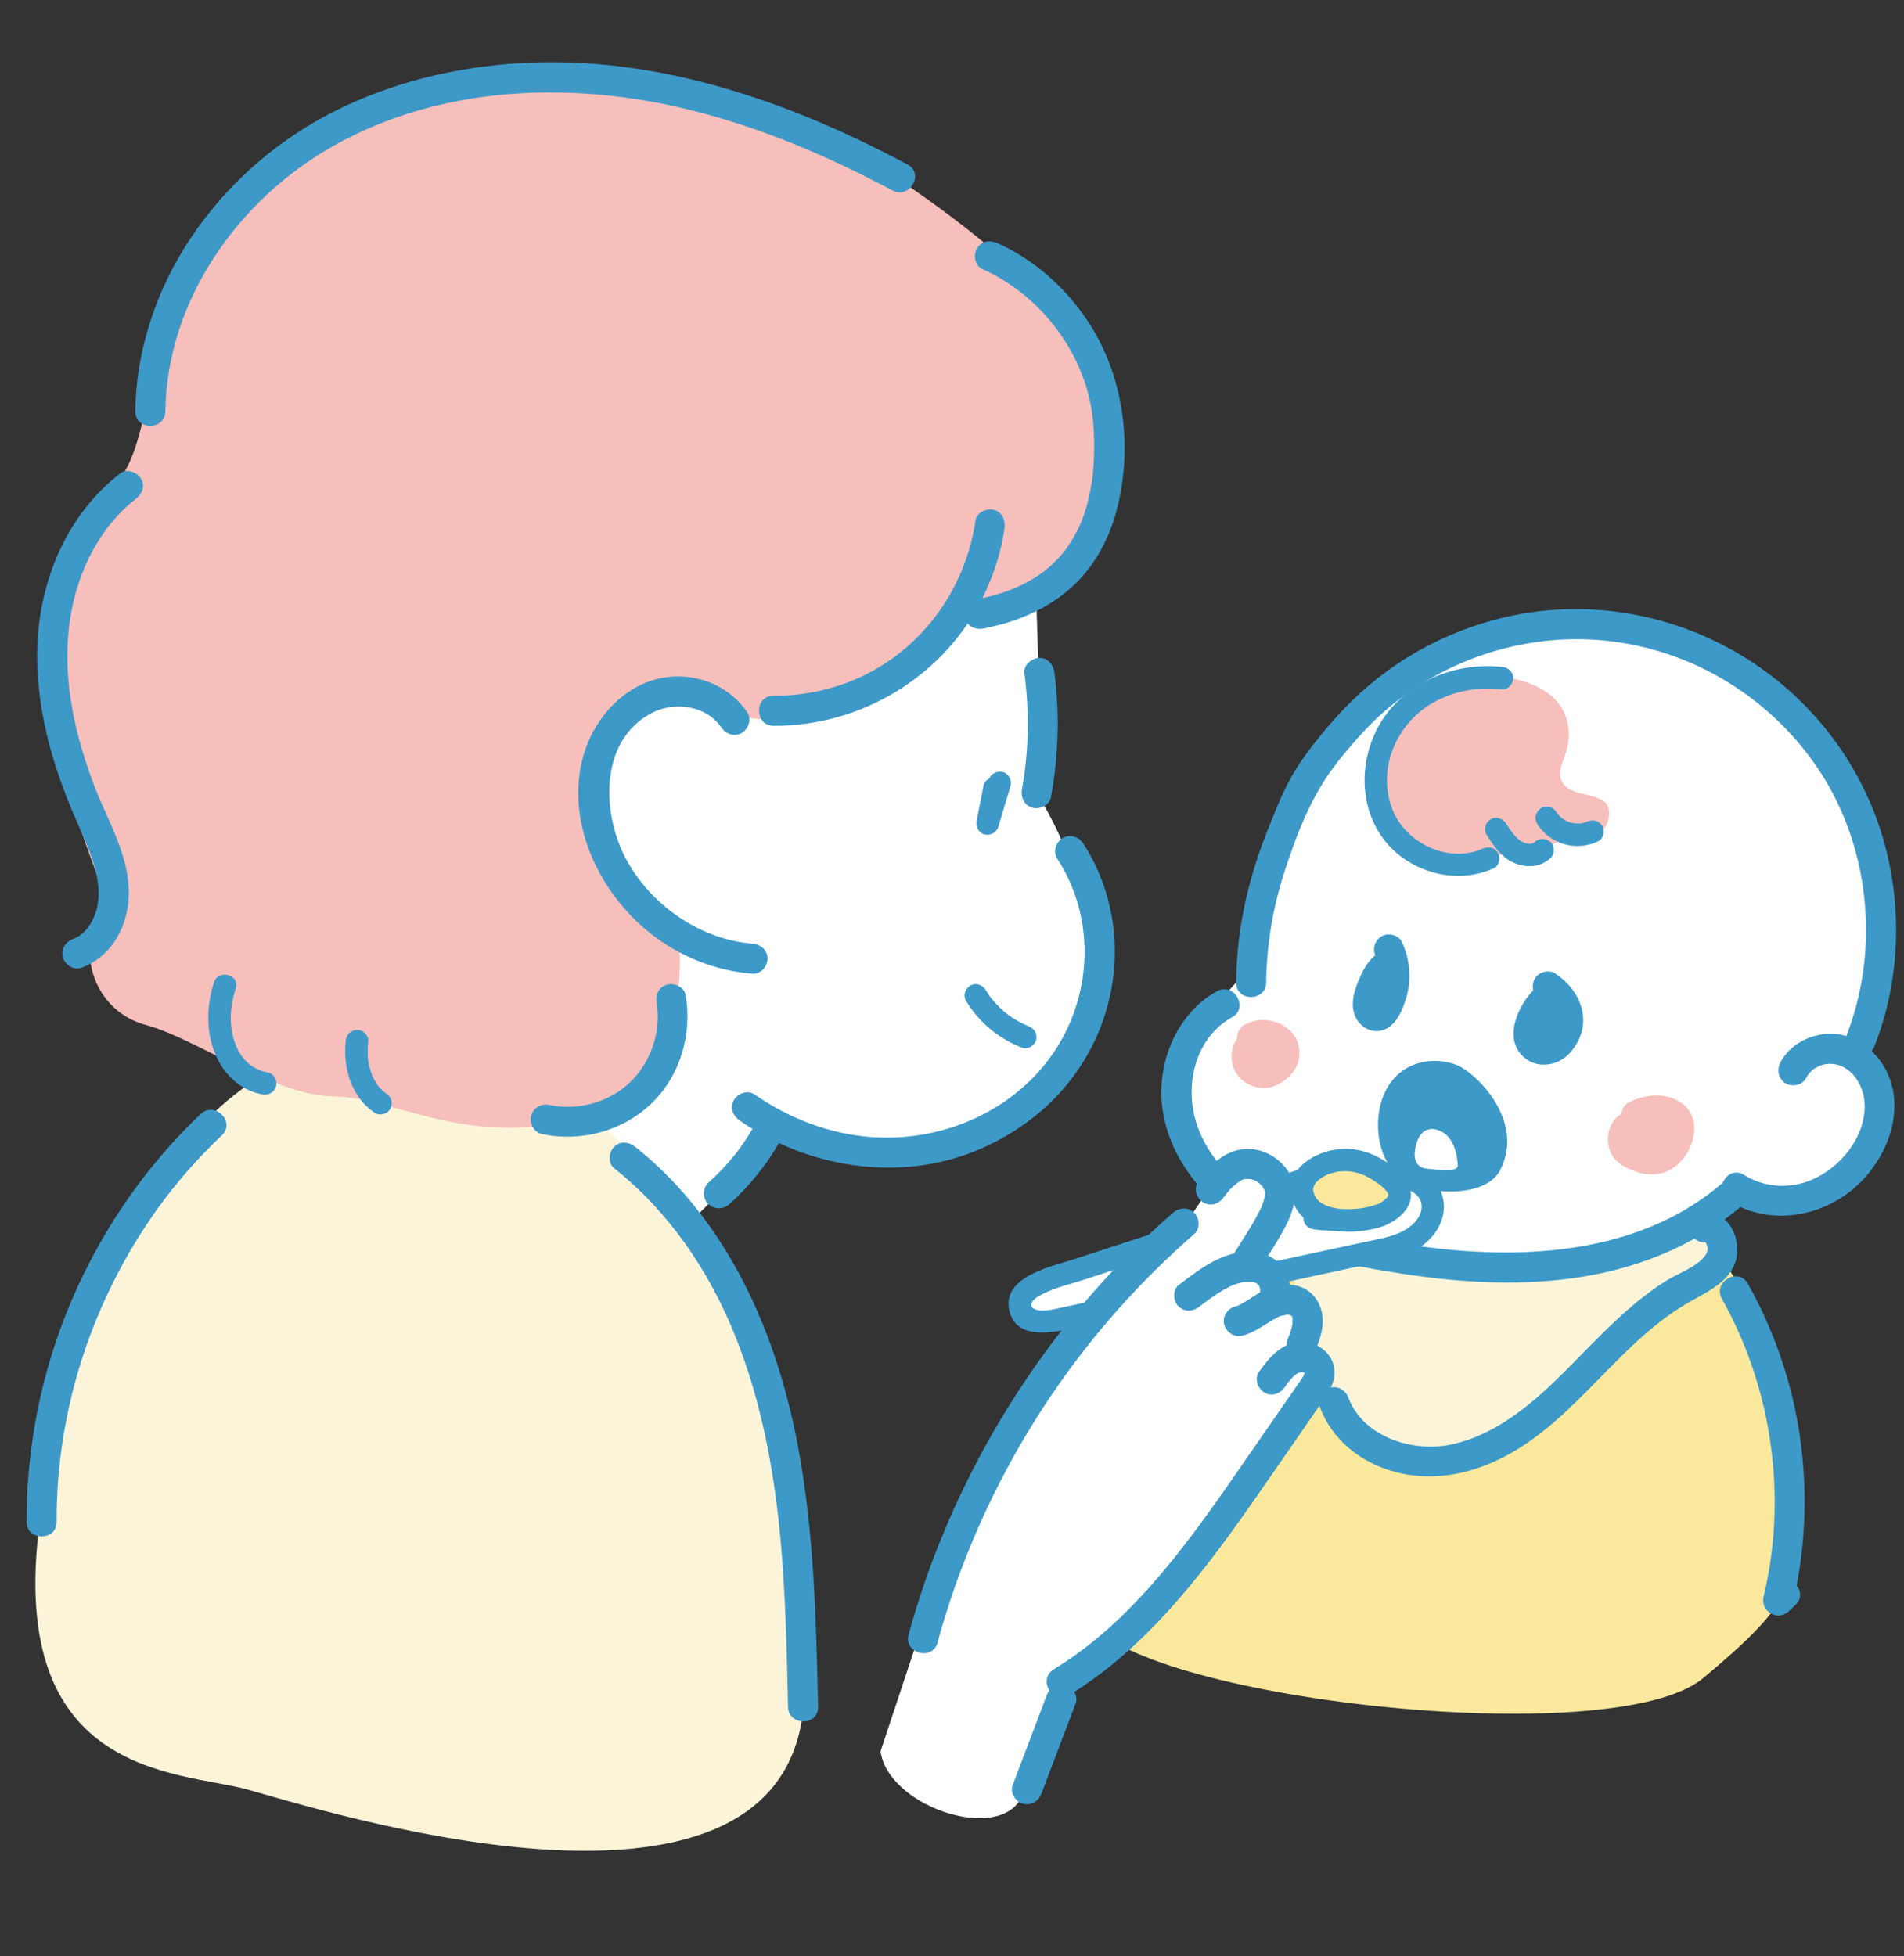 <?xml version="1.0" encoding="UTF-8"?>
<!DOCTYPE svg PUBLIC '-//W3C//DTD SVG 1.0//EN'
          'http://www.w3.org/TR/2001/REC-SVG-20010904/DTD/svg10.dtd'>
<svg data-name="レイヤー 1" height="390.6" preserveAspectRatio="xMidYMid meet" version="1.0" viewBox="46.0 75.4 380.2 390.6" width="380.2" xmlns="http://www.w3.org/2000/svg" xmlns:xlink="http://www.w3.org/1999/xlink" zoomAndPan="magnify"
><rect x="46.0" y="75.4" width="380.2" height="390.6" fill="#333333" stroke="none"/><g id="change1_2"
  ><path d="m263.1,398.46c9,16,105,27,123,12s17.57-18.25,17.28-27.62-3.59-47.16-13.94-55.77c-10.35-8.61-56.65-13.37-56.65-13.37l-40.78,6.71-28.92,78.05Z" fill="#fae99c"
  /></g
  ><g fill="#fff" id="change2_1"
  ><path d="m306.63,341.97l-2.36-8.75-8.46-4.88-12.39-6.64-2.12-2.07-22.71,24.33-26.96,51.6-9.8,29.51c1.42,10.65,22.34,18.02,27.76,9.89,6-9,7.93-22.43,12.96-26.71s47.47-51.9,46.25-56.59c-1.22-4.69-2.18-9.68-2.18-9.68Z"
    /><path d="m200.26,360l-9.06-28.81-7.61-11.53,10.67-10.62,6.24-9.04,20.4,4.38,29.27-7.58,14.45-28.7-3.27-20.02s-9.51-9.5-9.62-14.32c-.11-4.82.89-20.82-.11-24.82s-3.12-14.65-3.12-14.65l-12.95,5.65-26.04,17.35h-16.76l-14.69-3.45-11.78,7.9-.78,19.12,12.12,18.07,2.57,16.94-5.13,20.11-14.44,4.81,23.78,113.87,9.32-2.64,6.57-52.05Z"
    /><path d="M415.71 284.93L421.31 255.07 409.42 224.23 392.02 208.73 354.04 198.96 321.16 214.59 301.48 240.95 296.61 264.23 295.35 265.23 294.9 269.28 289.34 275.44 280.89 287.12 282.88 304.38 284.75 309.2 284.93 309.04 313.6 324.96 360.76 327.49 392.02 315.17 409.41 313.52 421.61 299.44 415.71 284.93z"
  /></g
  ><g id="change3_1"
  ><path d="M309.11 323.65L344.96 328.33 386.31 318.73 388.98 323.53 384.06 332.14 361.78 350.18 341.47 365.23 323.84 365.92 308.81 351.65 307 343.77 304.45 331.03 309.11 323.65z" fill="#fbf4d8"
  /></g
  ><g id="change3_2"
  ><path d="m54.3,376.7c1.95-12.66,13.8-77.96,53.55-90.85s69.79,24.59,73.77,31.35,30.5,51.2,24.74,99.98-97.43,19.19-111.1,15.48-49.25-2.22-40.96-55.96Z" fill="#fbf4d8"
  /></g
  ><g id="change2_2"
  ><path d="m251.95,164.9l-121.51,32.48-10.61,74.82,61.87,31.89s10.03-.13,11.21-5.25c0,0,35.94,12.09,52.9.56,16.97-11.53,23.27-38.28,8.42-63.63l-2.27-70.87Z" fill="#fff"
  /></g
  ><g id="change4_2"
  ><path d="m269.6,157.52c-7.56-17.99-23.15-32.41-47.51-48.59-24.36-16.17-91.14-33.52-121.32,0-30.18,33.52-22.46,54.08-32.17,63.53-9.71,9.45-15.55,35.75-9.71,57.68,5.85,21.92,9.66,22.52,6.29,29.53s.07,17.74,10.04,20.41c9.97,2.67,25.48,14.1,37.46,14.23,11.97.13,25.43,10.06,48.91,4.64,23.48-5.42,20-36,20-36,0,0-22.45-10.76-17.04-35.67s27.48-12.44,27.48-12.44c0,0-1.53,5.85,11.54,3.6s28.06-18.56,44.9-24.15,21.12-36.78,21.12-36.78Z" fill="#f6bfbb"
  /></g
  ><g id="change5_5"
  ><path d="m200.48,220.31c17.53.12,34.15-9.96,41.84-25.77,2.1-4.31,3.58-8.89,4.26-13.64.23-1.6-.39-3.22-2.1-3.69-1.41-.39-3.46.48-3.69,2.1-2.17,15.15-12.58,28.16-27.23,32.95-4.25,1.39-8.62,2.08-13.09,2.05-3.86-.03-3.87,5.97,0,6h0Z" fill="#3d99c8"
  /></g
  ><g id="change5_6"
  ><path d="m70.05,169.88c-10.63,8.21-16.09,21.19-16.59,34.43-.28,7.46.95,14.98,3.05,22.12,1.09,3.7,2.42,7.32,3.91,10.88,1.41,3.37,3.05,6.66,4.16,10.14,1.05,3.26,1.51,6.66.66,9.69-.72,2.53-2.37,4.91-4.59,5.71-1.52.55-2.55,2.04-2.1,3.69.4,1.47,2.16,2.65,3.69,2.1,6.18-2.24,9.47-8.58,9.48-14.95,0-7.64-4.24-14.48-6.9-21.4-5.01-13.07-7.58-27.52-2.93-41,2.15-6.22,5.92-12.17,11.18-16.23,1.28-.99,1.97-2.58,1.08-4.1-.74-1.26-2.81-2.07-4.1-1.08h0Z" fill="#3d99c8"
  /></g
  ><g id="change5_7"
  ><path d="m99.54,289.56c-3.11-.55-5.3-2.58-6.44-5.43-1.46-3.64-1.25-7.61-.04-11.37.89-2.76-3.46-3.95-4.34-1.2-1.49,4.65-1.62,9.84.3,14.39,1.67,3.96,5,7.19,9.33,7.95,1.2.21,2.42-.32,2.77-1.57.3-1.09-.37-2.56-1.57-2.77h0Z" fill="#3d99c8"
  /></g
  ><g id="change5_8"
  ><path d="m242.15,129.1c12.16,5.48,21.08,17.64,22.15,30.79.2,2.41.23,4.84.13,7.26-.05,1.2-.14,2.41-.28,3.6-.01.13-.03.26-.05.39-.05.47.07-.49,0-.02-.04.3-.09.6-.14.9-.1.6-.21,1.2-.33,1.79-.25,1.19-.55,2.38-.92,3.54-.18.58-.38,1.16-.6,1.73-.11.29-.22.57-.34.85-.13.32.03-.07.05-.11-.07.16-.14.32-.21.48-.53,1.16-1.14,2.29-1.83,3.37-.31.49-.64.96-.98,1.44-.06.08-.34.45-.02.04-.08.11-.17.21-.25.32-.23.28-.46.56-.7.83-.96,1.09-2.01,2.09-3.14,3.01-.46.37-.18.15-.08.07-.16.12-.31.23-.47.35-.32.23-.65.46-.98.68-.69.45-1.39.87-2.11,1.26-3.14,1.7-6.55,2.73-10.27,3.44-1.59.31-2.5,2.22-2.1,3.69.46,1.67,2.09,2.4,3.69,2.1,6.73-1.29,13.28-4.04,18.26-8.85,4.09-3.95,6.84-9.13,8.3-14.6,3.25-12.19,1.68-26.02-4.98-36.77-4.47-7.22-11.01-13.24-18.78-16.74-1.48-.66-3.23-.43-4.1,1.08-.75,1.28-.41,3.44,1.08,4.1h0Z" fill="#3d99c8"
  /></g
  ><g id="change5_9"
  ><path d="m195.22,217.63c-3.9-5.78-11.25-8.35-17.98-6.67s-12,7.39-14.28,13.87c-4.74,13.5,2.37,28.76,13.14,37.1,5.85,4.53,12.78,7.3,20.17,7.89,1.62.13,3-1.47,3-3,0-1.73-1.38-2.87-3-3-10.19-.81-19.86-7.34-24.96-16.36s-5.92-23.88,4.67-29.62c4.61-2.5,11.08-1.6,14.06,2.81.91,1.34,2.64,1.93,4.1,1.08,1.33-.78,1.99-2.76,1.08-4.1h0Z" fill="#3d99c8"
  /></g
  ><g id="change5_10"
  ><path d="m257.1,246.84c7.83,11.93,7.07,27.79-1.13,39.33-8.04,11.31-22.02,17.23-35.82,16.27-8.44-.59-16.56-3.7-23.47-8.52-1.33-.93-3.33-.24-4.1,1.08-.87,1.5-.26,3.17,1.08,4.1,13.55,9.46,31.81,12.42,47.27,6.04,7.06-2.91,13.5-7.45,18.31-13.42,5.12-6.36,8.24-13.82,9.13-21.94.98-8.99-1.1-18.4-6.08-25.98-.89-1.35-2.65-1.92-4.1-1.08-1.35.79-1.97,2.74-1.08,4.1h0Z" fill="#3d99c8"
  /></g
  ><g id="change5_11"
  ><path d="m177.12,275.67c.95,5.59-1.1,11.79-5.3,15.82-4.22,4.05-10.48,5.72-16.05,4.54-1.58-.34-3.24.47-3.69,2.1-.41,1.49.5,3.35,2.1,3.69,7.78,1.65,16.12-.54,21.89-6.08s8.18-13.83,6.84-21.66c-.27-1.6-2.24-2.49-3.69-2.1-1.69.46-2.37,2.09-2.1,3.69h0Z" fill="#3d99c8"
  /></g
  ><g id="change5_12"
  ><path d="m227.23,108.25c-23.68-12.68-50.25-21.88-77.45-20.24-12.76.77-25.38,3.8-36.84,9.53-10.86,5.43-20.26,13.4-27.37,23.24-7.7,10.66-12.37,23.55-12.55,36.74-.05,3.86,5.95,3.86,6,0,.3-22.07,14.45-42.18,33.43-52.92,21.49-12.15,47.52-13.09,71.08-7.31,14.24,3.49,27.78,9.24,40.68,16.14,3.4,1.82,6.44-3.36,3.03-5.18h0Z" fill="#3d99c8"
  /></g
  ><g id="change5_13"
  ><path d="m115.03,283.3c-.57,5.37,1.16,11.2,5.82,14.31.98.65,2.53.22,3.08-.81.6-1.13.24-2.38-.81-3.08-.11-.07-.22-.16-.33-.23-.26-.15.29.26.07.06-.18-.16-.37-.31-.55-.48-.2-.19-.38-.38-.56-.58-.07-.08-.14-.17-.21-.25-.28-.31.15.23,0,0-.29-.41-.57-.83-.81-1.27-.12-.23-.23-.46-.35-.69-.25-.5.1.28-.02-.02-.05-.14-.11-.27-.16-.41-.19-.51-.34-1.03-.46-1.55-.06-.27-.12-.54-.17-.82-.03-.15-.05-.31-.07-.46.03.2.03.28,0,.03-.12-1.26-.12-2.51.02-3.77.12-1.17-1.12-2.3-2.25-2.25-1.32.06-2.12.99-2.25,2.25h0Z" fill="#3d99c8"
  /></g
  ><g id="change5_14"
  ><path d="m238.92,275.27c2.59,4.3,6.54,7.53,11.21,9.33,1.1.43,2.52-.47,2.77-1.57.29-1.29-.39-2.31-1.57-2.77-.12-.05-.24-.1-.36-.14-.26-.1.42.19.04.02-.23-.11-.47-.21-.7-.32-.49-.24-.96-.49-1.43-.77s-.87-.54-1.3-.84c-.11-.07-.21-.15-.31-.23-.12-.09-.43-.41-.04-.02-.18-.18-.41-.32-.6-.49-.79-.67-1.52-1.39-2.19-2.17-.17-.19-.33-.39-.49-.59-.34-.42.29.4-.03-.03-.08-.1-.15-.21-.23-.31-.32-.44-.61-.89-.89-1.36-.61-1.01-2.05-1.47-3.08-.81s-1.46,2-.81,3.08h0Z" fill="#3d99c8"
  /></g
  ><g id="change5_15"
  ><path d="m243.45,231.11c-.81,2.7-1.61,5.41-2.42,8.11l4.34,1.2c.46-2.33.92-4.66,1.38-6.99.23-1.15-.33-2.48-1.57-2.77-1.12-.25-2.52.34-2.77,1.57-.46,2.33-.92,4.66-1.38,6.99-.23,1.15.33,2.48,1.57,2.77s2.41-.36,2.77-1.57c.81-2.7,1.61-5.41,2.42-8.11.34-1.13-.4-2.5-1.57-2.77s-2.41.36-2.77,1.57h0Z" fill="#3d99c8"
  /></g
  ><g id="change2_3"
  ><path d="m404.08,289.12c1.7-3.57,6.38-5.15,10.11-3.86s6.35,4.97,6.96,8.87c.61,3.9-.58,7.93-2.65,11.29-2.61,4.22-6.7,7.57-11.45,9-4.75,1.43-10.14.84-14.31-1.84l-.71,1.17c-9.28,8.08-21.34,12.53-33.55,14.07-12.21,1.54-24.62.34-36.73-1.84-8.52-1.53-17.11-3.59-24.59-7.94-7.49-4.35-13.84-11.29-15.74-19.74-1.9-8.45,1.5-18.29,9.12-22.41l5.31-4.32c.16-14.75,4.15-25.61,9.66-37.66,2.4-5.26,8.08-11.65,8.08-11.65,12.17-14.84,31.67-23.36,50.82-22.21,19.16,1.15,37.49,11.95,47.8,28.14,10.3,16.19,12.31,37.37,5.24,55.22" fill="#fff"
  /></g
  ><g id="change4_3"
  ><path d="m355.16,213.85c-7.07-5.17-22.09-5.07-28.65,2.3-6.57,7.38-9.83,19.85-1.85,26.17,7.55,5.99,17.01,6.4,22.33,3.03.3-.19.58-.39.85-.6,0,0,6.68,1.7,11.25-2.91,0,0,7.22,2.32,8.16-3.2.74-4.31-3.67-4.09-6.61-5.13s-3.83-3.02-2.55-6.13c2.39-5.79.94-10.69-2.92-13.52Z" fill="#f6bfbb"
  /></g
  ><g id="change5_16"
  ><path d="m298.83,271.58c.1-7.74,1.4-15.29,3.82-22.65,2.2-6.69,4.85-13.58,8.93-19.35,1.3-1.83,2.47-3.28,4.03-5.1,2.09-2.45,4.27-4.79,6.69-6.92,5.23-4.6,11.39-8.29,17.92-10.74,13.46-5.06,27.94-5.09,41.34.09,13.03,5.03,24.24,14.91,30.66,27.37,6.75,13.1,8.2,28.83,4.15,42.97-.52,1.82-1.14,3.61-1.83,5.37-.59,1.51.65,3.29,2.1,3.69,1.7.47,3.1-.58,3.69-2.1,5.88-14.98,5.68-32.37-.35-47.28-5.84-14.44-16.91-26.3-30.88-33.21-14-6.93-30.03-8.62-45.12-4.44-7.41,2.05-14.53,5.42-20.76,9.93-5.1,3.68-9.49,8.05-13.44,12.92-2.19,2.7-4.33,5.52-6.02,8.57-1.93,3.49-3.4,7.33-4.86,11.03-2.96,7.51-4.98,15.29-5.73,23.34-.2,2.16-.3,4.33-.33,6.5-.05,3.86,5.95,3.86,6,0h0Z" fill="#3d99c8"
  /></g
  ><g id="change5_17"
  ><path d="m289.01,273.3c-8.1,4.49-12.07,14.32-10.91,23.29,1.28,9.92,8.11,18.16,16.39,23.35,9.47,5.93,20.84,8.15,31.73,9.81,11.92,1.81,24.01,2.51,35.96.54s22.96-6.63,31.97-14.42c1.23-1.06,1.09-3.16,0-4.24-1.22-1.22-3.01-1.06-4.24,0-15.54,13.43-37.27,15.28-56.85,13.04-5.3-.61-10.58-1.49-15.8-2.61-4.83-1.04-9.7-2.32-14.22-4.36-7.7-3.47-15.08-9.3-17.94-17.45-2.75-7.84-.6-17.58,6.95-21.76,3.38-1.87.36-7.06-3.03-5.18h0Z" fill="#3d99c8"
  /></g
  ><g id="change5_18"
  ><path d="m406.67,290.64c1.2-2.36,3.96-3.32,6.41-2.59,2.82.84,4.8,3.84,5.18,6.89.91,7.3-5.38,14.59-12.01,16.58-4.06,1.22-8.4.71-12-1.53-3.29-2.05-6.3,3.14-3.03,5.18,9.24,5.76,21.38,2.68,27.98-5.6,3.56-4.46,5.74-10.07,4.91-15.82-.72-4.99-4.03-9.46-8.78-11.26-5-1.9-11.38.28-13.84,5.12-.73,1.44-.38,3.25,1.08,4.1,1.34.78,3.37.37,4.1-1.08h0Z" fill="#3d99c8"
  /></g
  ><g id="change5_19"
  ><path d="m345.9,208.55c-10.26-1.14-21.35,3.97-25.55,13.72s-1.27,21.18,8.33,25.96c4.94,2.46,10.56,2.79,15.62.52,1.11-.5,1.37-2.11.81-3.08-.67-1.14-1.97-1.31-3.08-.81-6.78,3.04-15.46-1.16-18.02-7.92-3.05-8.03.78-17,8.05-21.19,4.19-2.42,9.07-3.25,13.85-2.71,1.21.13,2.25-1.13,2.25-2.25,0-1.33-1.04-2.12-2.25-2.25h0Z" fill="#3d99c8"
  /></g
  ><g id="change5_20"
  ><path d="m342.85,242.08c1.33,2.07,2.85,4.36,5.15,5.46,2.51,1.19,5.53,1.17,7.63-.83.86-.81.88-2.38,0-3.18s-2.27-.87-3.18,0c-.06.06-.37.31-.06.08s-.03,0-.08.04c-.07.04-.15.08-.22.12-.37.21.37-.11.13-.05-.2.05-.41.11-.61.16-.25.06.6-.04.15-.02-.09,0-.17.01-.26.01-.21,0-.45-.06-.65-.03.15-.02.52.09.14,0-.11-.02-.22-.05-.32-.08-.19-.05-.38-.12-.57-.19-.26-.09.46.23.11.04-.1-.05-.19-.1-.29-.15-.19-.11-.36-.23-.54-.35-.34-.22.24.22.04.03-.09-.08-.19-.16-.28-.24-.35-.32-.67-.66-.98-1.03-.08-.09-.15-.21-.24-.29.09.09.25.33.08.1-.15-.2-.3-.41-.44-.62-.29-.41-.56-.84-.83-1.26-.64-.99-2.03-1.49-3.08-.81-.99.64-1.49,2.02-.81,3.08h0Z" fill="#3d99c8"
  /></g
  ><g id="change5_21"
  ><path d="m352.92,239.84c1.21,2,3.17,3.44,5.4,4.1s4.68.45,6.81-.57c1.06-.51,1.43-2.12.81-3.08-.7-1.09-1.94-1.35-3.08-.81-.06.03-.44.2-.06.04s.02-.01-.07.02c-.19.07-.38.12-.58.17s-.41.06-.59.12c.13-.04.56-.06.18-.03-.1,0-.2.02-.3.02-.4.02-.81-.06-1.21-.04.14,0,.55.1.18.02-.1-.02-.2-.04-.3-.06-.2-.04-.39-.09-.59-.15s-.38-.13-.57-.2c-.29-.1.15.05.2.09-.09-.06-.23-.11-.33-.16-.34-.17-.66-.38-.98-.59s.04-.01.12.1c-.05-.07-.16-.14-.23-.2-.15-.13-.29-.27-.43-.42-.07-.07-.14-.15-.2-.22-.06-.07-.3-.35-.05-.05s.01,0-.04-.07c-.07-.1-.13-.2-.19-.31-.61-1.01-2.05-1.47-3.08-.81s-1.46,2-.81,3.08h0Z" fill="#3d99c8"
  /></g
  ><g fill="#3d99c8" id="change5_4"
  ><path d="m320.79,266.47l.08.17c.11.24.11.24,0,0l-.08-.18c.05.12.09.24.14.37.09.25.17.5.23.76.08.29.14.59.2.88.02.09.13.44.08.5l-.06-.39c.02.14.03.27.04.41.05.59.05,1.18.02,1.77-.02.31-.09.64-.08.94-.02-.62.06-.4.02-.17-.04.21-.07.42-.12.62-.13.62-.31,1.23-.52,1.82-.03.08-.09.31-.15.39.38-.47.13-.3,0-.05-.16.34-.34.68-.54,1.01-.04.07-.23.3-.23.35,0-.43.38-.3.08-.13-.43.25.1-.05.17-.1-.43.3.31-.1.46-.13.4-.07.79-.03,1.15.17.05.03.55.49.22.14.47.5.26.36.16.17.17.44.2.5.09.19l-.05-.19s.04.67.03.03c0-.15.02-.3.02-.45.01-.44-.19.7.02,0,.04-.15.07-.3.11-.45.09-.33.2-.66.32-.99.06-.17.11-.38.21-.54l-.12.29c.06-.14.13-.28.19-.42.28-.59.59-1.16.93-1.71.1-.16.21-.31.31-.47.25-.41-.06.08-.07.07.02.03.25-.33.3-.33-.34.23-.37.26-.11.1l-1,.26c-.61.07-1.48-.41-1.82-.99s-.19-.43-.1-.15c.12.37,0-.77-.03-.15,0,.12,0,.25,0,.38,0,.33-.04.66-.07,1-.04.46.16-.74,0-.02-.04.18-.07.37-.11.55-.07.33-.16.65-.26.97-.04.14-.09.28-.14.42-.01.03-.26.72-.09.26s-.1.21-.12.25c-.06.13-.13.26-.2.39-.17.32-.35.63-.55.94-.06.09-.16.27-.24.36.25-.31.26-.35.04-.1l.28-.21c1.27-.75,2.42.13,3.07,1.11.1.27.11.3.04.07.05.49.06.61.04.37,0-.15,0-.31,0-.46-.01-.55-.13.56-.02.15s.18-.81.3-1.2c.04-.14.09-.29.14-.43.04-.11.08-.21.12-.32.08-.21.05-.14-.09.2-.07-.09.44-.9.49-1,.18-.32.39-.62.58-.93.37-.6-.31.33-.01,0,.48-.53-.27.12-.5.16h-1.6l-1.61-1.64-.06-.47c-.03.05,0,.28,0,.35,0,.43,0-.18.03-.17.01,0-.07.42-.08.45-.13.64-.3,1.27-.53,1.89-.03.07-.23.54-.06.18s-.05.1-.08.17c-.13.27-.27.54-.42.81s-.31.52-.47.76c-.06.08-.37.43-.09.14.35-.37.83-.74,1.41-.66l1.51.41c.48.32.8.75.97,1.28.05.53.06.64.04.31.06-.84-.16.48,0-.15.14-.54.28-1.06.46-1.58.08-.21.05-.14-.09.21.06-.13.12-.26.19-.39.13-.26.27-.51.43-.75.08-.12.16-.24.24-.35.19-.26.16-.23-.09.1.09-.11.18-.21.28-.31-.35.32-.78.5-1.29.52l-1.51-.41-1.14-1.9c.08-.45.1-.56.05-.33-.04.14-.07.3-.11.44-.1.39-.25.76-.37,1.15-.12.41.21-.44.03-.05-.08.18-.17.36-.26.54-.07.14-.16.28-.22.42-.29.6.38-.3-.03.03l1.32-.77-.15.06h1.6l-.15-.02,1.32.77c.58.63.79,1.31.63,2.04.04-.14.07-.28.12-.43.04-.14.09-.28.14-.42.12-.31.1-.27-.05.11,0-.22.3-.58.41-.77.09-.15.67-.91.15-.26l-5.01-2.92c-.05.23-.1.45-.16.67-.03.1-.37.87-.16.5s-.16.27-.21.35c-.09.15-.58.82-.1.21l5.01,1.32c.06.27-.05.65.04.19.07-.36-.19.78,0,.18-.04.13-.3.55-.08.23-.29.34-.36.43-.21.27.16-.16.07-.09-.29.21,1.3-.87,1.99-2.68,1.08-4.1-.83-1.29-2.71-2.01-4.1-1.08-1.89,1.27-2.75,3.47-2.22,5.69.48,2.04,3.6,3.11,5.01,1.32,1.03-1.31,1.83-2.72,2.17-4.38.26-1.27-.16-2.74-1.38-3.39-1.09-.58-2.79-.59-3.64.47-1.37,1.71-2.91,4.23-2.35,6.52.44,1.81,2.21,2.9,4.04,2.48,1.45-.33,2.3-1.67,2.87-2.92.97-2.11,2.15-5.15.18-7.07-1.47-1.43-3.63-1.15-5.06.13-.73.65-1.33,1.53-1.8,2.38-.88,1.59-1.67,3.71-1.5,5.57.13,1.36.68,2.57,1.93,3.26,1.95,1.08,3.88,0,5.06-1.59,1.09-1.47,1.88-3.23,2.33-5,.24-.92.46-1.95.43-2.91-.06-1.65-1.01-3.33-2.74-3.67-2.72-.53-4.51,1.94-5.56,4.11-.81,1.67-1.58,3.69-1.44,5.58.1,1.41.64,2.79,1.9,3.57s2.89.69,4.13-.14c1.8-1.21,2.88-3.57,3.54-5.56.61-1.84.92-3.92.59-5.85-.5-2.89-3.56-4.43-6.12-2.87-1.71,1.04-2.81,3.13-3.59,4.92-.9,2.08-1.67,4.33-1.14,6.63.66,2.91,3.83,4.85,6.61,3.32,1.97-1.08,3.04-3.51,3.71-5.54,1.27-3.83,1.02-8.1-.71-11.74-.68-1.42-2.82-1.9-4.1-1.08-1.46.94-1.8,2.58-1.08,4.1h0Z"
    /><path d="m324.26,274.6c0-.37.01-.74.06-1.11l-.11.8c.09-.62.25-1.21.49-1.79l-.3.72c.21-.48.46-.94.78-1.36l-.47.61c.1-.12.21-.23.33-.34l-.61.47c.09-.07.17-.12.27-.17l-.72.3c.06-.03.12-.04.19-.05l-.8.11h.09c-.27-.04-.53-.07-.8-.11.06,0,.12.02.18.05l-.72-.3.07.04-.61-.47s.08.07.11.11l-.47-.61s.06.09.08.14l-.3-.72c.03.09.05.17.07.26l-.11-.8c.02.21.02.41,0,.61l.11-.8c-.15,1.03-.55,2.07-.95,3.03l.3-.72c-.27.63-.54,1.27-.95,1.81l.47-.61c-.12.14-.24.27-.39.38l.61-.47c-.08.06-.16.1-.25.14l.72-.3c-.06.02-.11.04-.17.05l.8-.11c-.06,0-.11,0-.17,0l.8.11c-.06,0-.12-.02-.17-.05l.72.3s-.09-.05-.13-.08l.61.47s-.08-.07-.11-.11l.47.61c-.05-.07-.09-.14-.13-.21l.3.72c-.06-.15-.09-.29-.12-.45l.11.8c-.04-.3-.03-.6.01-.91l-.11.8c.11-.76.32-1.5.61-2.21l-.3.72c.25-.58.54-1.13.92-1.64l-.47.61c.11-.13.22-.24.34-.35l-.61.47c.06-.05.12-.08.19-.12l-.72.3c.06-.03.13-.05.2-.06l-.8.11h.1c-.27-.04-.53-.07-.8-.11.05,0,.1.02.15.03l-.72-.3s.09.04.13.07l-.61-.47s.08.06.11.1l-.47-.61c.07.09.12.18.16.28l-.3-.72c.05.15.09.3.11.46l-.11-.8c.03.31.02.62-.02.93l.11-.8c-.13.92-.38,1.82-.74,2.68l.3-.72c-.18.42-.37.84-.64,1.21l.47-.61c-.07.09-.14.16-.22.24l.61-.47c-.05.04-.1.08-.16.1l.72-.3c-.06.03-.11.04-.17.05l.8-.11h-.09c.27.03.53.07.8.1-.05,0-.1-.02-.14-.04l.72.3-.06-.04.61.47s-.07-.06-.1-.1l.47.61s-.06-.09-.08-.14l.3.72c-.06-.14-.09-.29-.11-.44l.11.8c-.02-.23-.02-.46.01-.7l-.11.8c.17-1.28.51-2.52,1.01-3.72l-.3.72c.27-.62.55-1.27.96-1.81l-.47.61c.08-.09.15-.17.24-.25l-.61.47c.09-.07.17-.12.27-.17l-.72.3.08-.02-.8.11c.06-.01.11-.01.17,0l-.8-.11c.06,0,.11.02.17.05l-.72-.3c.05.02.1.05.15.09l-.61-.47.06.06-.47-.61s.07.09.09.15l-.3-.72.03.09-.11-.8c.01.06.02.13,0,.19-.06,1.57,1.42,3.07,3,3,1.68-.08,2.93-1.32,3-3,.09-2.34-2.26-4.09-4.47-3.51-1.41.37-2.33,1.55-2.96,2.79-.97,1.91-1.59,3.94-1.81,6.07-.13,1.24.23,2.59,1.14,3.48.85.84,2.13,1.17,3.28.87,1.03-.27,1.75-.96,2.34-1.8s.93-1.82,1.23-2.75.53-2.03.56-3.04c.04-1.24-.35-2.6-1.27-3.47-1.55-1.46-4.01-1.19-5.35.42-1.44,1.73-2.2,3.89-2.43,6.11-.13,1.26.26,2.65,1.16,3.57.67.68,1.6,1.09,2.56,1.1,1.04.01,1.89-.43,2.67-1.07s1.25-1.54,1.65-2.42c.44-.99.85-2,1.15-3.04.41-1.42.61-2.9-.1-4.26-.57-1.1-1.79-1.82-3.03-1.84-1.04-.01-2.02.46-2.76,1.18-.93.9-1.52,2.15-1.95,3.35-.36,1.04-.52,2.19-.5,3.29.01.78.32,1.57.88,2.12.52.52,1.37.91,2.12.88,1.6-.07,3.03-1.32,3-3h0Z"
  /></g
  ><g fill="#3d99c8" id="change5_1"
  ><path d="m353.58,274.87c.12.08.23.16.35.24.45.29-.06-.02-.1-.09.13.2.45.38.62.54.2.18.39.38.57.58.09.1.17.2.26.3.44.5-.35-.55,0,.02.13.22.28.43.41.65.09.17.2.55.34.67-.25-.21-.21-.54-.1-.2.04.12.08.23.11.35s.06.23.09.35c.02.09.04.18.06.27.04.23.03.13-.03-.3,0,0,.04.72.04.8,0,.13-.01.26-.02.4-.02.47-.05-.2.03-.21-.01,0-.16.7-.18.77-.02.08-.14.32-.13.38-.03-.2.26-.55.02-.07-.12.24-.26.48-.41.71l-.06.09c-.19.26-.16.23.1-.1-.03.09-.22.27-.28.32-.15.16-.4.32-.52.49.05-.07.59-.38.16-.13-.14.08-.28.15-.41.24-.32.21.57-.17.19-.07-.12.03-.25.07-.37.11-.37.14.61,0,.22-.02-.13,0-.27,0-.4,0-.39,0,.55.17.2,0l-.09-.03c-.24-.09-.24-.08,0,.01l.18.07c-.08-.04-.16-.09-.24-.14-.29-.14.41.46.11.07s.11.18.12.21c-.03-.08-.13-.21-.18-.29-.26-.4.12.14.07.17.06-.04-.15-.35-.1-.41.08-.08,0,.69.06.18.02-.17.02-.35.03-.52.02-.41-.12.58-.02.19.04-.16.06-.33.1-.49.06-.26.13-.52.22-.77.04-.13.09-.25.13-.38.16-.49-.02.09-.07.16.15-.2.24-.51.36-.73.16-.3.34-.6.53-.88.04-.06.24-.3.24-.34,0,.05-.45.54-.08.11.19-.22.37-.43.57-.64.09-.1.19-.19.29-.29.32-.32-.14.1-.14.1,0-.04.35-.2.36-.21l-.34.14c.33-.08.26-.08-.2,0-.25,0-.53-.09-.74-.22-.04-.03-.53-.49-.21-.15-.19-.2-.43-.48-.45-.77,0,.08.08.23.09.31.02.09.02.23.06.31-.04-.08-.05-.73-.05-.23,0,.29.02.57,0,.85,0,.13-.02.25-.03.38-.03.4.12-.63.03-.24-.06.25-.1.49-.17.74-.04.12-.07.24-.12.36-.07.2-.26.33-.02.09l.08-.18c-.04.09-.08.18-.12.26-.07.15-.15.29-.23.43-.15.26-.32.5-.48.74-.22.33.37-.43.1-.13-.09.1-.17.21-.27.31-.18.2-.38.4-.58.58l-.08.07c-.21.18-.21.18,0,.02.56-.18-.23.01-.18.09-.05-.06.63-.18.16-.07-.52.13.15-.03.22-.03.58-.02,1.16.34,1.46.83.32.52.22.57.16.3.21.86.05.58.06.36,0-.09,0-.19.01-.29.02-.68-.14.68,0,.01.11-.52.23-1.03.4-1.53,0-.01.1-.35.14-.37-.11.07-.25.54-.06.16.15-.3.31-.6.48-.89.14-.24.3-.46.45-.69s.05-.29-.09.11c.03-.09.22-.27.27-.32.19-.21.39-.41.58-.62.13-.15.4-.26-.2.12.4-.26-.25.07-.43.1-.74.12-1.18-.21-1.69-.66-.41-.37.06.21-.18-.29-.21-.43-.09-.16-.04-.02.1.35-.03-.73-.06-.38-.01.13,0,.26,0,.39,0,.18-.02.36-.03.55-.03.58.09-.41.01-.04-.12.58-.24,1.14-.43,1.7-.05.14-.1.28-.15.41-.14.4.24-.48.04-.1-.16.3-.3.6-.47.89-.08.13-.16.26-.24.39-.26.47.46-.47.04-.09.04-.04.6-.4.18-.16.5-.28,1.09-.33,1.63-.1.28.12.45.33.68.51.16.22.18.23.06.03l.19.42c.01-.06-.07-.29-.09-.36-.17-.64,0,.55,0-.06,0-.14,0-.29,0-.43,0-.11,0-.21.02-.32.02-.23,0-.14-.04.27-.09-.13.21-.79.25-.93.11-.39-.26.47-.05.12.02-.03.25-.44.24-.44.15.13-.48.47-.12.18-.34.24-.42.3-.24.17.2-.12.1-.09-.29.09.26-.09.35.04-.24.03s-1.02-.33-1.43-.72c-.47-.44.18.3-.15-.26-.1-.26-.12-.28-.06-.06l-.07-.49s0,.26,0,.33c0,.09,0,.18-.02.27-.02.24,0,.12.05-.36-.12.16-.17.67-.23.86-.12.39-.09-.14.09-.22-.07.03-.17.34-.21.4-.06.11-.13.21-.19.31-.27.4-.12.05.08-.08-.24.16-.44.49-.66.7-.08.07-.25.18-.3.26l.29-.23c-.11.08-.22.16-.34.23l4.1,1.08c.35.78.06.1,0-.1-.03-.09-.05-.18-.07-.28-.06-.33-.05-.25.03.24.02-.17-.02-.38-.02-.56.02-.68.12-.05-.03.06.08-.06.16-.6.19-.72.15-.54-.31.56,0,.03.1-.17.19-.33.3-.49.32-.5-.35.55.09-.08.16-.16.08-.11-.25.16-1.66.6-2.75-.1-3.28-2.09.03.52.23-.8,0-.19-.03.09-.06.18-.09.27-.08.21-.04.12.13-.27-.02,0-.28.55-.31.61-.04.08-.3.58-.37.58l.23-.29c-.08.11-.17.21-.26.31-.14.15-.28.3-.43.44-.12.12-.86.7-.2.2l4.51,2.59c-.05-.44-.07-.88-.04-1.32,0-.15.02-.29.03-.44l-.05.36c-.05-.15.09-.48.13-.64.05-.21.12-.43.19-.63.05-.14.1-.28.15-.42l-.12.31c0-.19.23-.42.31-.6.16-.26.11-.19-.17.21-.23.24-.51.37-.85.39-.72.3-1.41.13-2.07-.51-.49-1.04-.67-1.34-.55-.92.09.31-.05-.87-.06-.26-.02.19,0,.09.04-.31-.02.11-.04.21-.06.32-.04.21-.09.42-.15.63s-.12.41-.2.62c-.04.1-.07.2-.11.3.15-.35.18-.42.08-.22-.1.19-.19.39-.3.59-.05.1-.11.19-.17.29.59-.95,1.59-1.19,3.02-.7l1.08,1.08c.15.32.23.66.25,1.02,0-.14,0-.29,0-.43,0-.14.01-.29.02-.43.03-.34.02-.29-.03.15-.07-.49.29-1.22.44-1.68.12-.31.1-.27-.05.11.06-.13.13-.27.19-.4.15-.26.08-.18-.21.22-.55.49-1.23.64-2.04.46-.54-.16-.94-.47-1.21-.94.15.27.11.17-.12-.32.03.1.06.21.08.32.06.33.05.25-.02-.24-.06.19.04.54.04.75,0,.12,0,.25-.01.37-.03.33-.02.25.04-.24-.1.17-.1.53-.16.73-.03.12-.07.24-.11.36-.11.3-.08.24.1-.19-.1.04-.28.57-.35.68-.05.09-.33.64-.43.65.27-.35.3-.39.1-.15-.09.1-.18.2-.27.29-.19.2-.39.38-.6.55l4.71.61c-.12-.18-.23-.36-.33-.55-.34-.65.12.53-.01-.02-.04-.17-.09-.34-.14-.5-.17-.56.02.7,0,.12,0-.17-.01-.34,0-.51,0-.11.01-.23.02-.34-.07.49-.09.61-.04.38.05-.19.1-.38.15-.58.14-.53-.32.6-.04.08.08-.15.17-.3.26-.46.3-.51-.43.44-.04.04.15-.16.29-.31.45-.46.56-.51-.45.27.06-.02-.57.32-1.28.32-1.85-.02-.35-.2-.84-.7-.87-1.14.04.67.12-.22,0-.24.11.02-.18.85,0,.31.15-.46-.07.26-.1.36-.05.18-.1.61-.23.74l.13-.3c-.06.14-.13.27-.19.4-.1.2-.23.39-.34.59-.26.47.46-.47.08-.11.4-.37.87-.55,1.41-.49.22,0,.42.06.61.18.35.3.42.35.19.13l.26.33c-.14-.27-.11-.19.1.24.04.48.06.61.05.37,0-.24-.02-.12-.06.38-.08.28-.23.52-.45.72l.13-.13c-.21.23-.47.38-.77.45.08-.03.15-.05.23-.06.23-.05.1-.03-.39.05.11,0,.22,0,.33,0l-.47-.06c.3.09.21.04-.26-.14.2.12.18.1-.05-.06-.38-.25-.63-.62-.74-1.11-.13-.54-.04-1.08.22-1.56.5-.92,2.01-1.33,2.9-.66l1.08,1.08c-.11,2.82-.99,4.03-2.65,3.63-.51-.16-.91-.48-1.19-.97l-.02-2.13c.3-.35.33-.41.11-.19.55-.51.2-.17-.03-.05-.23.12-.48.23-.72.33l4.51,2.59c.03.99-.78,1.77-1.71,1.85l-2.89-3.8c.17-.57.72-1.09,1.26-1.29-1.47.54-2.62,2.06-2.1,3.69.47,1.44,2.11,2.67,3.69,2.1,1.42-.52,2.49-1.42,2.93-2.9.51-1.75-.95-3.97-2.89-3.8-1.15.1-2.22.42-3.07,1.24-.77.75-1.25,1.83-1.22,2.91s.55,2.04,1.49,2.59c1.01.59,2.01.44,3.03,0s2.06-1.08,2.68-2.08c.96-1.55.84-3.55-.48-4.86-1.02-1.02-2.61-1.41-3.99-1-2.01.61-2.96,2.8-2.16,4.69.72,1.71,2.6,2.42,4.32,1.88,1.59-.5,2.82-2.02,2.83-3.71,0-3.06-2.99-4.58-5.71-4.1s-4.31,3.29-3.52,5.88c.95,3.07,4.82,4.39,7.28,2.19,1.61-1.43,2.41-3.97,2.53-6.06.16-2.82-2.4-5.24-5.24-4.49-2.27.6-4.05,2.97-4.61,5.16s-.18,4.47,1.05,6.31c1.13,1.7,3.19,1.91,4.71.61,2.21-1.89,3.67-4.91,3.43-7.85-.16-2-.89-4.19-3.08-4.77-1.09-.29-2.21-.13-3.15.48-1.07.69-1.57,1.76-2.03,2.89-.55,1.37-.86,2.93-.8,4.41.05,1.31.61,2.47,1.77,3.17,1.39.84,3.2.45,4.33-.62s1.84-2.93,2.17-4.45c.44-2.03.3-4.08-1.6-5.33-1.2-.79-2.86-.67-4.05.05-.94.56-1.54,1.47-1.98,2.44-.79,1.76-1.22,3.67-1.02,5.6.11,1.08.5,2.01,1.49,2.59.84.49,2.2.62,3.03,0,1.5-1.13,2.81-2.44,3.57-4.18.52-1.18.85-2.31.57-3.6-.36-1.67-2.01-2.75-3.65-2.73-2.48.03-4.19,2.51-4.89,4.64-.65,1.99-.3,4.01.52,5.87.63,1.43,2.87,1.89,4.1,1.08,1.86-1.23,3.24-2.86,4-4.97s.57-5.23-1.65-6.52c-2.55-1.49-5.58-.14-6.8,2.38-1.06,2.18-1.41,5.05-.23,7.27.72,1.35,2.11,2.23,3.64,2.27,1.66.04,3-.91,3.93-2.19,1.11-1.52,1.82-3.45,2.1-5.31.17-1.15.31-2.3.02-3.45-.35-1.45-1.41-2.62-2.81-3.11-2.72-.95-4.78,1.18-6.24,3.16-1.1,1.49-1.89,3.29-2.18,5.12-.17,1.08-.3,2.13.05,3.19.56,1.72,2.09,2.87,3.9,2.97,2.49.15,4.43-1.68,5.82-3.54,1.22-1.63,1.86-3.56,2.04-5.57.2-2.17-.41-4.63-2.41-5.78-2.56-1.48-5.39,0-7.07,2.05-2.61,3.19-4.86,8.64-1.54,12.16,2.01,2.13,5.18,2.39,7.68,1.02,2.04-1.12,3.52-3.27,4.19-5.46,1.45-4.75-1.3-9.33-5.2-11.9-1.31-.87-3.38-.3-4.1,1.08-.79,1.5-.33,3.18,1.08,4.1h0Z"
    /><path d="m355.59,278.85c3.86,0,3.87-6,0-6s-3.87,6,0,6h0Z"
    /><path d="m355.88,278.81c3.86,0,3.87-6,0-6s-3.87,6,0,6h0Z"
    /><path d="m356,278.6c3.86,0,3.87-6,0-6s-3.87,6,0,6h0Z"
  /></g
  ><g fill="#f6bfbb" id="change4_1"
  ><path d="m372.78,298.08c2.27-1.19,4.66-1.32,6.7-.38.7.32,1.39.81,1.69,1.76.26.79.21,1.82-.05,2.77-.62,2.34-2.36,4.01-4,4.47-1.64.46-3.19-.05-4.65-.69-.62-.27-1.25-.57-1.73-1.16s-.78-1.53-.63-2.54.85-2.02,1.53-2"
    /><path d="m374.29,300.67c.12-.06.25-.12.37-.18.07-.04.4-.18.01-.01-.43.19.27-.09.39-.12.22-.07.43-.13.65-.18.12-.03.25-.04.37-.08.36-.09-.78.06-.15.02.43-.03.85-.03,1.28,0,.1,0,.43.05-.04-.01s-.08,0,.05.02c.24.05.47.11.7.18.09.03.17.06.26.09.47.16-.17-.05-.21-.09.12.1.31.16.45.24.51.31-.38-.43-.07-.06.03.03.22.2.21.23.02-.05-.47-.55-.19-.21s-.11-.11-.09-.23c0,.06.05.19.07.25.03.12.09.52.02.04s-.02-.14-.02-.04c0,.23-.06.53-.03.76,0-.01.12-.63.03-.31-.04.16-.07.32-.11.48-.05.2-.13.4-.19.6-.08.31.15-.32.14-.31-.06.1-.1.21-.15.31-.09.18-.18.35-.29.52-.08.13-.5.71-.19.31s-.09.1-.18.19c-.12.13-.25.26-.39.38-.07.07-.15.13-.23.2-.23.21.34-.29.31-.24-.06.12-.36.24-.48.31-.3.17-.74.21.1,0-.12.03-.24.09-.37.12.03,0-.4.11-.41.1-.02-.03.79-.04.19-.03-.1,0-.79-.03-.79-.02,0-.02.63.12.31.04-.13-.03-.26-.05-.39-.08-.23-.05-.45-.12-.67-.19s-.44-.15-.66-.24c-.09-.04-.18-.08-.28-.11.68.2.3.13.12.04-.24-.11-.46-.23-.68-.36-.08-.05-.33-.24.02.03.46.36-.09-.12-.1-.12,0,0,.35.52.22.29-.04-.07-.2-.24-.19-.33,0-.06.23.67.15.35-.03-.13-.08-.27-.12-.4-.09-.31.15-.19.03.27.02-.1,0-.26,0-.37-.01-.51,0,.18-.04.24.03-.04.1-.3.09-.35.03.38-.28.51-.09.22.06-.1.36-.53.04-.12-.27.35-.1.14-.03.07-.39.38-.89.54-1.42.56,1.56-.08,3.08-1.32,3-3-.07-1.56-1.32-3.09-3-3-4.25.22-5.7,5.8-3.57,8.94,1.05,1.55,2.57,2.27,4.25,2.92s3.29.82,4.99.55c6.03-.97,10.01-10.63,4.19-14.33-3.11-1.98-7.12-1.49-10.25.1-1.4.71-1.92,2.8-1.08,4.1.92,1.43,2.61,1.84,4.1,1.08h0Z"
  /></g
  ><g fill="#f6bfbb" id="change4_4"
  ><path d="m296.05,282.59c1.78-.88,3.71-.69,5.24.54.63.5,1.24,1.32,1.23,2.46-.01,1.15-.67,2.17-1.35,2.81-1.59,1.48-3.59,1.65-5.07.44-.45-.37-.87-.89-1.07-1.61s-.15-1.7.24-2.35"
    /><path d="m297.56,285.18c.12-.06.23-.11.35-.16l-.72.3c.42-.17.85-.29,1.3-.35l-.8.11c.39-.04.78-.05,1.18,0l-.8-.11c.43.06.85.18,1.25.34l-.72-.3c.38.17.73.38,1.06.62l-.61-.47c.26.2.49.43.7.69l-.47-.61c.17.22.3.46.41.72l-.3-.72c.08.21.14.42.18.65l-.11-.8c.04.29.04.57,0,.86l.11-.8c-.05.33-.14.64-.27.95l.3-.72c-.15.33-.33.63-.54.91l.47-.61c-.27.34-.57.63-.9.9l.61-.47c-.32.24-.66.44-1.02.6l.72-.3c-.31.13-.62.22-.95.27l.8-.11c-.32.04-.63.05-.95.01l.8.11c-.32-.05-.62-.13-.91-.25l.72.3c-.27-.12-.52-.27-.75-.45l.61.47c-.25-.2-.46-.41-.66-.66l.47.61c-.16-.21-.28-.44-.39-.68l.3.72c-.1-.26-.17-.51-.21-.78l.11.8c-.04-.32-.03-.63,0-.94l-.11.8c.04-.23.09-.45.17-.67l-.3.72c.04-.1.09-.2.15-.3.38-.69.51-1.55.3-2.31-.19-.7-.73-1.45-1.38-1.79-1.41-.75-3.29-.39-4.1,1.08-1.32,2.37-.87,5.51,1.08,7.4,1.71,1.65,4.37,2.38,6.64,1.52s4.36-2.73,4.93-5.21c.35-1.5.16-2.95-.52-4.33-.51-1.03-1.42-1.84-2.36-2.47-1.14-.77-2.5-1.13-3.86-1.22s-2.79.34-4.05.95c-.65.31-1.19,1.12-1.38,1.79-.2.72-.11,1.67.3,2.31s1.03,1.2,1.79,1.38c.82.19,1.55.06,2.31-.3h0Z"
  /></g
  ><g id="change5_22"
  ><path d="m331.6,312.96c-4-1-5.7-1.94-7.54-4.06s-2.68-4.97-2.86-7.78c-.27-4.2.99-8.71,4.21-11.42,3.07-2.59,7.61-3.13,11.37-1.7s13.82,10.96,8.82,20.96c-1.93,3.85-8,5-14,4h0Z" fill="#3d99c8"
  /></g
  ><g id="change2_4"
  ><path d="m328.5,305.44c.72-5.9,4.42-5.01,6.23-3.51s2.34,4.8,2.36,6.18-3.83.91-6.39.6-2.2-3.26-2.2-3.26Z" fill="#fff"
  /></g
  ><g id="change5_23"
  ><path d="m302.54,352.37c.65-.91,1.35-1.92,2.27-2.58.36-.26.53-.31.86-.4.72-.18-.31-.09.44-.02-.49-.05.33.08.41.1-.55-.14.37.13.03,0l-.07-.06c.25.25.27.27.08.06.01-.02.15-.66-.12.24-.19.62-.72,1.27-1.08,1.8-.56.82-1.13,1.63-1.69,2.44-3.74,5.4-7.47,10.81-11.22,16.2-6.49,9.35-13.16,18.64-21.23,26.72-4.48,4.49-9.37,8.52-14.79,11.83-3.29,2.01-.28,7.2,3.03,5.18,11.33-6.94,20.37-16.72,28.4-27.18,3.98-5.18,7.71-10.54,11.43-15.91,2.25-3.25,4.5-6.5,6.75-9.75,1.03-1.49,2.06-2.98,3.09-4.47,1.09-1.57,2.29-3.11,2.96-4.93,1.52-4.16-1.46-7.94-5.66-8.26s-6.88,2.92-9.05,5.95c-.94,1.32-.23,3.34,1.08,4.1,1.51.88,3.16.24,4.1-1.08h0Z" fill="#3d99c8"
  /></g
  ><g id="change5_24"
  ><path d="m386.32,323.42c.15,0,.37-.13.14-.04s.02.06.11.03c.03,0-.51-.16-.14-.05.26.08,0-.03-.09-.11.13.11.26.24.36.37-.04-.05-.25-.36-.08-.07.07.12.14.24.2.36-.14-.28-.04-.16,0,.06.04.17.17.82.12.32.03.29.03.58.01.86.03-.53-.07.28-.14.46-.12.33,0-.03.02-.07-.12.21-.24.44-.39.63-1.67,2.23-5.32,3.44-7.77,4.98-6.32,3.97-11.6,9.31-16.79,14.62-4.94,5.04-9.93,10.16-15.99,13.87-2.9,1.78-5.97,3.18-9.29,3.99-.7.17-1.42.32-2.13.43-.54.08.36-.04-.19.02-.17.02-.33.03-.5.05-.39.03-.78.06-1.17.07-.67.03-1.34.02-2.01,0-.39-.02-.78-.04-1.17-.08-.17-.02-.33-.03-.5-.05-.55-.06.35.06-.2-.03-3.25-.5-5.83-1.43-8.47-3.22-2.14-1.46-4.12-3.87-4.97-6.25-.54-1.53-2.04-2.55-3.69-2.1-1.48.41-2.64,2.16-2.1,3.69,2.4,6.72,8.22,11.27,15.01,13.11,7.43,2.01,15,.53,21.75-2.95,14.79-7.63,23.15-23.31,37.64-31.27,3.63-2,8.18-4.24,8.91-8.81.65-4.08-1.85-9.05-6.52-8.82-1.62.08-3,1.32-3,3,0,1.56,1.37,3.08,3,3h0Z" fill="#3d99c8"
  /></g
  ><g id="change5_25"
  ><path d="m196.35,300.63c-.61,1.05-1.25,2.07-1.94,3.07-.34.5-.7.99-1.06,1.48-.1.14-.2.27-.3.4-.24.32.46-.58.04-.05-.19.24-.38.47-.57.71-1.56,1.9-3.26,3.68-5.09,5.32-1.17,1.05-1.15,3.19,0,4.24,1.25,1.15,2.99,1.12,4.24,0,3.89-3.49,7.24-7.64,9.87-12.16.79-1.36.36-3.35-1.08-4.1s-3.26-.37-4.1,1.08h0Z" fill="#3d99c8"
  /></g
  ><g id="change5_26"
  ><path d="m168.61,308.64c10.81,8.54,18.76,20.2,23.96,32.9,5.98,14.62,8.54,30.32,9.68,45.99.69,9.54.9,19.11,1.11,28.67.08,3.86,6.08,3.87,6,0-.38-17.42-.8-34.94-4.03-52.12-2.76-14.65-7.78-29.12-16.07-41.6-4.53-6.81-9.98-13.01-16.4-18.09-1.27-1-3-1.24-4.24,0-1.04,1.04-1.28,3.23,0,4.24h0Z" fill="#3d99c8"
  /></g
  ><g id="change5_27"
  ><path d="m86.07,297.83c-17.14,16.24-28.86,38.15-33,61.39-1.18,6.61-1.79,13.32-1.76,20.04.02,3.86,6.02,3.87,6,0-.11-22.53,7.27-44.75,20.47-62.97,3.71-5.12,7.94-9.87,12.53-14.22,2.81-2.66-1.44-6.9-4.24-4.24h0Z" fill="#3d99c8"
  /></g
  ><g id="change5_28"
  ><path d="m255.01,413.89c-2.27,5.99-4.54,11.98-6.81,17.97-.56,1.47.62,3.35,2.1,3.69,1.71.39,3.09-.52,3.69-2.1,2.27-5.99,4.54-11.98,6.81-17.97.56-1.47-.62-3.35-2.1-3.69-1.71-.39-3.09.52-3.69,2.1h0Z" fill="#3d99c8"
  /></g
  ><g id="change5_29"
  ><path d="m389.84,334.73c7.86,14,11.41,30.18,10.35,46.19-.3,4.48-.99,8.91-2.03,13.28-.7,2.92,2.81,5,5.01,2.92.45-.43.9-.86,1.36-1.28,2.81-2.66-1.44-6.9-4.24-4.24-.45.43-.9.86-1.36,1.28l5.01,2.92c3.98-16.67,3.03-34.49-2.78-50.63-1.67-4.65-3.72-9.16-6.14-13.47-1.89-3.37-7.08-.35-5.18,3.03h0Z" fill="#3d99c8"
  /></g
  ><g id="change5_30"
  ><path d="m250.55,209.76c1.01,7.71.9,15.56-.48,23.22-.29,1.59.43,3.23,2.1,3.69,1.45.4,3.4-.49,3.69-2.1,1.48-8.2,1.77-16.54.7-24.81-.21-1.61-1.23-3-3-3-1.46,0-3.21,1.38-3,3h0Z" fill="#3d99c8"
  /></g
  ><g
  ><g
    ><g id="change2_6"
      ><path d="m295.54,316.33c8.59-6.43,16.42-7,27.14-6.53,3.61.16,7.84,1.22,9.12,4.6,1.05,2.77-.52,5.98-2.89,7.75-2.37,1.77-5.36,2.44-8.25,3.07-12.18,2.64-24.36,5.27-36.54,7.91-8.92,1.93-17.83,3.86-26.75,5.79-2.84.62-6.77.63-7.58-2.16-.83-2.86,2.66-4.93,5.49-5.85,12.09-3.96,24.19-7.92,36.28-11.88l3.99-2.7Z" fill="#fff"
      /></g
      ><g id="change5_35"
      ><path d="m296.67,318.27c4.2-3.1,8.82-5.18,14-5.94,2.46-.36,4.98-.43,7.46-.41s5.05-.06,7.46.52c1.74.42,3.87,1.27,4.23,3.26.44,2.35-1.61,4.4-3.48,5.41-2.5,1.35-5.5,1.77-8.25,2.36-3.41.74-6.82,1.48-10.23,2.21-13.31,2.88-26.61,5.76-39.92,8.64-3.4.74-6.81,1.47-10.21,2.21-1.53.33-4.2,1.04-5.53,0-.23-.18-.37-.57-.25-.89.32-.89,1.51-1.49,2.28-1.89,2.53-1.31,5.52-1.95,8.22-2.84,7.3-2.39,14.61-4.78,21.91-7.17,1.81-.59,3.61-1.18,5.42-1.77,1.11-.36,2.28-.63,3.27-1.25,1.23-.77,2.41-1.63,3.61-2.45,2.38-1.61.14-5.52-2.27-3.89-1.18.8-2.37,1.6-3.55,2.4-.75.51-1.72.67-2.73,1-1.88.62-3.77,1.23-5.65,1.85-7.22,2.36-14.45,4.73-21.67,7.09-4.47,1.46-14.78,3.46-13.26,10.32,1.51,6.81,10.82,3.95,15.28,2.98,14.77-3.19,29.53-6.39,44.3-9.58,3.73-.81,7.47-1.62,11.2-2.42,3.35-.73,6.83-1.29,9.92-2.84,2.78-1.39,5.17-3.9,5.88-6.99.68-2.93-.27-5.96-2.62-7.86s-5.61-2.61-8.67-2.78c-3.34-.19-6.72-.23-10.05.04-6.74.56-12.93,2.75-18.38,6.78-.98.72-1.47,1.95-.81,3.08.56.96,2.1,1.53,3.08.81Z" fill="#3d99c8"
      /></g
    ></g
    ><g id="change5_3"
    ><path d="m308.51,320.89c4.77.63,9.75-.02,14.2-1.85,1.08-.45,1.98-1.51,1.57-2.77-.34-1.04-1.6-2.05-2.77-1.57-4.3,1.77-8.4,2.3-13,1.69-1.17-.15-2.3,1.15-2.25,2.25.06,1.35.99,2.08,2.25,2.25h0Z" fill="#3d99c8"
    /></g
    ><g
    ><g id="change1_1"
      ><path d="m306.02,313.65c-.97-4.58,7.29-9.11,14.38-5.07,4.5,2.56,7.51,5.74,2.51,8.86-2.97,1.86-15.3,3.7-16.89-3.79Z" fill="#fae99c"
      /></g
      ><g id="change5_2"
      ><path d="m308.19,313.05c-.1-.51-.09.44,0-.06.03-.15,0-.33.02-.49-.05.61,0,.1.05-.04.04-.11.26-.59,0-.09.13-.26.28-.5.43-.75.3-.47-.31.29.1-.11.18-.17.35-.36.53-.53.05-.04.55-.42.16-.14.17-.12.33-.23.51-.34.3-.19.61-.34.93-.51.6-.31-.38.11.27-.12.21-.07.42-.15.64-.22.48-.15.98-.26,1.47-.34.43-.07-.52.02.24-.02.24-.01.49-.03.73-.04.5-.01,1.01,0,1.51.06-.36-.04.48.08.42.07.22.04.43.09.64.15.46.12,1.04.3,1.4.45.95.41,1.86.98,2.71,1.56.45.31.63.44.99.75.18.16.35.32.52.49.06.06.61.71.36.37.08.11.15.22.22.34.06.09.27.64.1.14.06.17.11.34.14.52-.12-.66-.12.33,0-.33-.02.09-.2.63,0,.16-.08.18-.19.37-.31.53.08-.11.2-.19-.09.08-.2.18-.38.37-.59.53-.19.14-.97.76-1.28.74.27.02.49-.19.13-.06-.11.04-.22.08-.34.12-.29.1-.58.19-.87.27-.52.14-1.04.26-1.56.36-.31.06-.62.1-.93.15.67-.1-.36.03-.54.05-.64.05-1.29.08-1.94.07-.31,0-.63-.01-.94-.03-.17-.01-.34-.02-.51-.04-.13-.01-.88-.13-.24-.02-.71-.12-1.41-.26-2.09-.49-.15-.05-.3-.11-.45-.16-.23-.09-.2-.08.1.04-.1-.04-.19-.09-.28-.14-.27-.15-.54-.3-.8-.46-.11-.07-.49-.4-.04,0-.15-.13-.31-.26-.45-.4-.11-.11-.2-.23-.31-.33-.31-.28.2.37-.03-.03-.19-.32-.38-.62-.54-.96.25.53.02.04,0-.08-.07-.22-.13-.44-.18-.67-.27-1.19-1.64-1.88-2.77-1.57-1.22.34-1.84,1.58-1.57,2.77,1.7,7.55,11.39,7.98,17.43,6.27,3.88-1.1,8.1-4.65,5.8-9.02-1.17-2.23-3.64-3.84-5.79-5-2.35-1.26-5.07-1.92-7.74-1.69-4.84.42-10.76,3.78-9.69,9.44.23,1.19,1.67,1.87,2.77,1.57,1.25-.34,1.8-1.57,1.57-2.77Z" fill="#3d99c8"
      /></g
    ></g
  ></g
  ><g id="change2_5"
  ><path d="M282.6 319.96L289.39 309.84 294.33 308.54 301.6 312.96 298.6 329.96 304.6 343.96 258.6 343.96 282.6 319.96z" fill="#fff"
  /></g
  ><g id="change5_31"
  ><path d="m233.21,403.35c6.7-24.5,19.09-47.4,35.95-66.4,4.77-5.38,9.89-10.44,15.31-15.16,1.22-1.06,1.09-3.15,0-4.24-1.21-1.21-3.02-1.07-4.24,0-19.85,17.29-35.47,39.2-45.64,63.46-2.83,6.76-5.23,13.69-7.16,20.76-1.02,3.73,4.77,5.32,5.79,1.6h0Z" fill="#3d99c8"
  /></g
  ><g id="change5_32"
  ><path d="m285.55,336.24c-.4.31.34-.26.34-.26.2-.15.4-.3.6-.45.44-.33.88-.65,1.33-.97.88-.62,1.78-1.21,2.72-1.74.42-.23.84-.44,1.27-.66.8-.4-.52.17.31-.14.21-.08.43-.16.65-.23.48-.16.96-.27,1.44-.39.56-.13-.22,0,.13-.03.27-.02.54-.05.81-.05.23,0,.45,0,.68.01.11,0,.21.01.32.03.23.02.14.01-.26-.03.12-.08.94.22,1.05.3-.6-.41-.07.01.08.09.47.25-.18-.24.03.01.13.15.28.28.41.42-.49-.56.1.1.06.17.04-.07-.2-.66-.03-.06.05.17.09.34.13.51.17.62.03-.54,0,.06,0,.05.03.62-.01.64.05-.02.17-.7,0-.08,0,.03-.12.48-.14.48.17-.39.21-.48.1-.28-.04.08-.09.16-.14.24l.25-.33c-.23.22-.16.17.21-.14-1.3.88-1.99,2.68-1.08,4.1.83,1.29,2.71,2.01,4.1,1.08,2.47-1.67,3.14-4.77,2.46-7.56-.69-2.82-3.15-4.94-5.97-5.45-6.16-1.13-11.48,2.94-16.06,6.47-1.25.96-1.09,3.24,0,4.24,1.32,1.21,2.91,1.03,4.24,0h0Z" fill="#3d99c8"
  /></g
  ><g id="change5_33"
  ><path d="m290.4,314.42c.75-1.1,1.36-1.76,2.52-2.7.37-.3-.02-.02.38-.28.26-.17.51-.34.78-.49.04-.02.45-.18.16-.09s.14-.01.16-.02c.01,0,.52-.07.2-.04-.29.03.27,0,.32,0,.32,0,.63,0,.95.03-.53-.05-.04.01.2.08s.46.14.68.23c-.55-.2-.01.02.21.15.1.06.66.44.33.2s.19.17.27.25c.17.17.33.35.5.52.34.36-.28-.46.06.09.19.3.34.63.52.93.09.16-.2-.66-.07-.13.02.07.08.44.12.47-.06-.04-.03-.85-.05-.32,0,.09,0,.19,0,.28,0,.19-.04.39-.03.58.02.31.03-.27.04-.29-.03.1-.03.21-.06.31-.06.25-.12.5-.19.75-.13.46-.3.9-.47,1.35-.04.12-.24.51,0-.02-.05.12-.1.24-.16.35-.13.28-.26.55-.4.83-.51,1.02-1.08,2.01-1.66,2.98-1.21,2.02-2.57,3.96-3.72,6.02-.79,1.41-.34,3.28,1.08,4.1s3.31.34,4.1-1.08c1.2-2.14,2.61-4.15,3.87-6.25,1.38-2.32,2.84-4.87,3.36-7.54.47-2.44.08-4.71-1.4-6.73-1.85-2.52-4.65-4.11-7.82-4.14-4.34-.04-7.69,3.23-9.98,6.6-.91,1.34-.25,3.33,1.08,4.1,1.48.87,3.19.27,4.1-1.08h0Z" fill="#3d99c8"
  /></g
  ><g id="change5_34"
  ><path d="m294.2,342.06c2.12-.61,3.87-1.84,5.71-2.98.39-.24.78-.47,1.18-.67.08-.04.16-.08.24-.12.29-.13.22-.1-.22.08.15,0,.37-.14.52-.19.38-.12.9-.14,1.25-.3-.5.06-.58.08-.26.04.09,0,.18-.01.27-.01.21,0,.41,0,.62.01.6.02-.64-.17-.11,0,.11.03.22.06.33.09.3.11.22.07-.24-.12.13.09.31.16.45.25.47.28-.5-.48,0,.03s-.23-.48.01,0c.06.1.11.19.16.29l-.17-.41c.01.19.14.46.19.64.17.56-.02-.71-.01-.12,0,.36-.1.9-.03,1.25.07-.49.08-.58.03-.25-.02.09-.03.18-.05.28-.04.22-.09.43-.15.64-.22.85-.53,1.67-.86,2.48-.28.67-.04,1.72.3,2.31.36.62,1.08,1.22,1.79,1.38.77.17,1.63.14,2.31-.3s1.06-1.03,1.38-1.79c.82-1.97,1.49-4.18,1.24-6.33-.33-2.85-2.07-5.29-4.93-6.07-2.42-.66-5.01-.04-7.18,1.09-1,.52-1.93,1.17-2.89,1.78-.48.3-.96.59-1.46.84-.12.06-.25.12-.38.18-.3.13-.25.12.14-.06-.11.14-.62.21-.8.26-1.51.43-2.6,2.14-2.1,3.69s2.07,2.56,3.69,2.1h0Z" fill="#3d99c8"
  /></g
></svg
>

